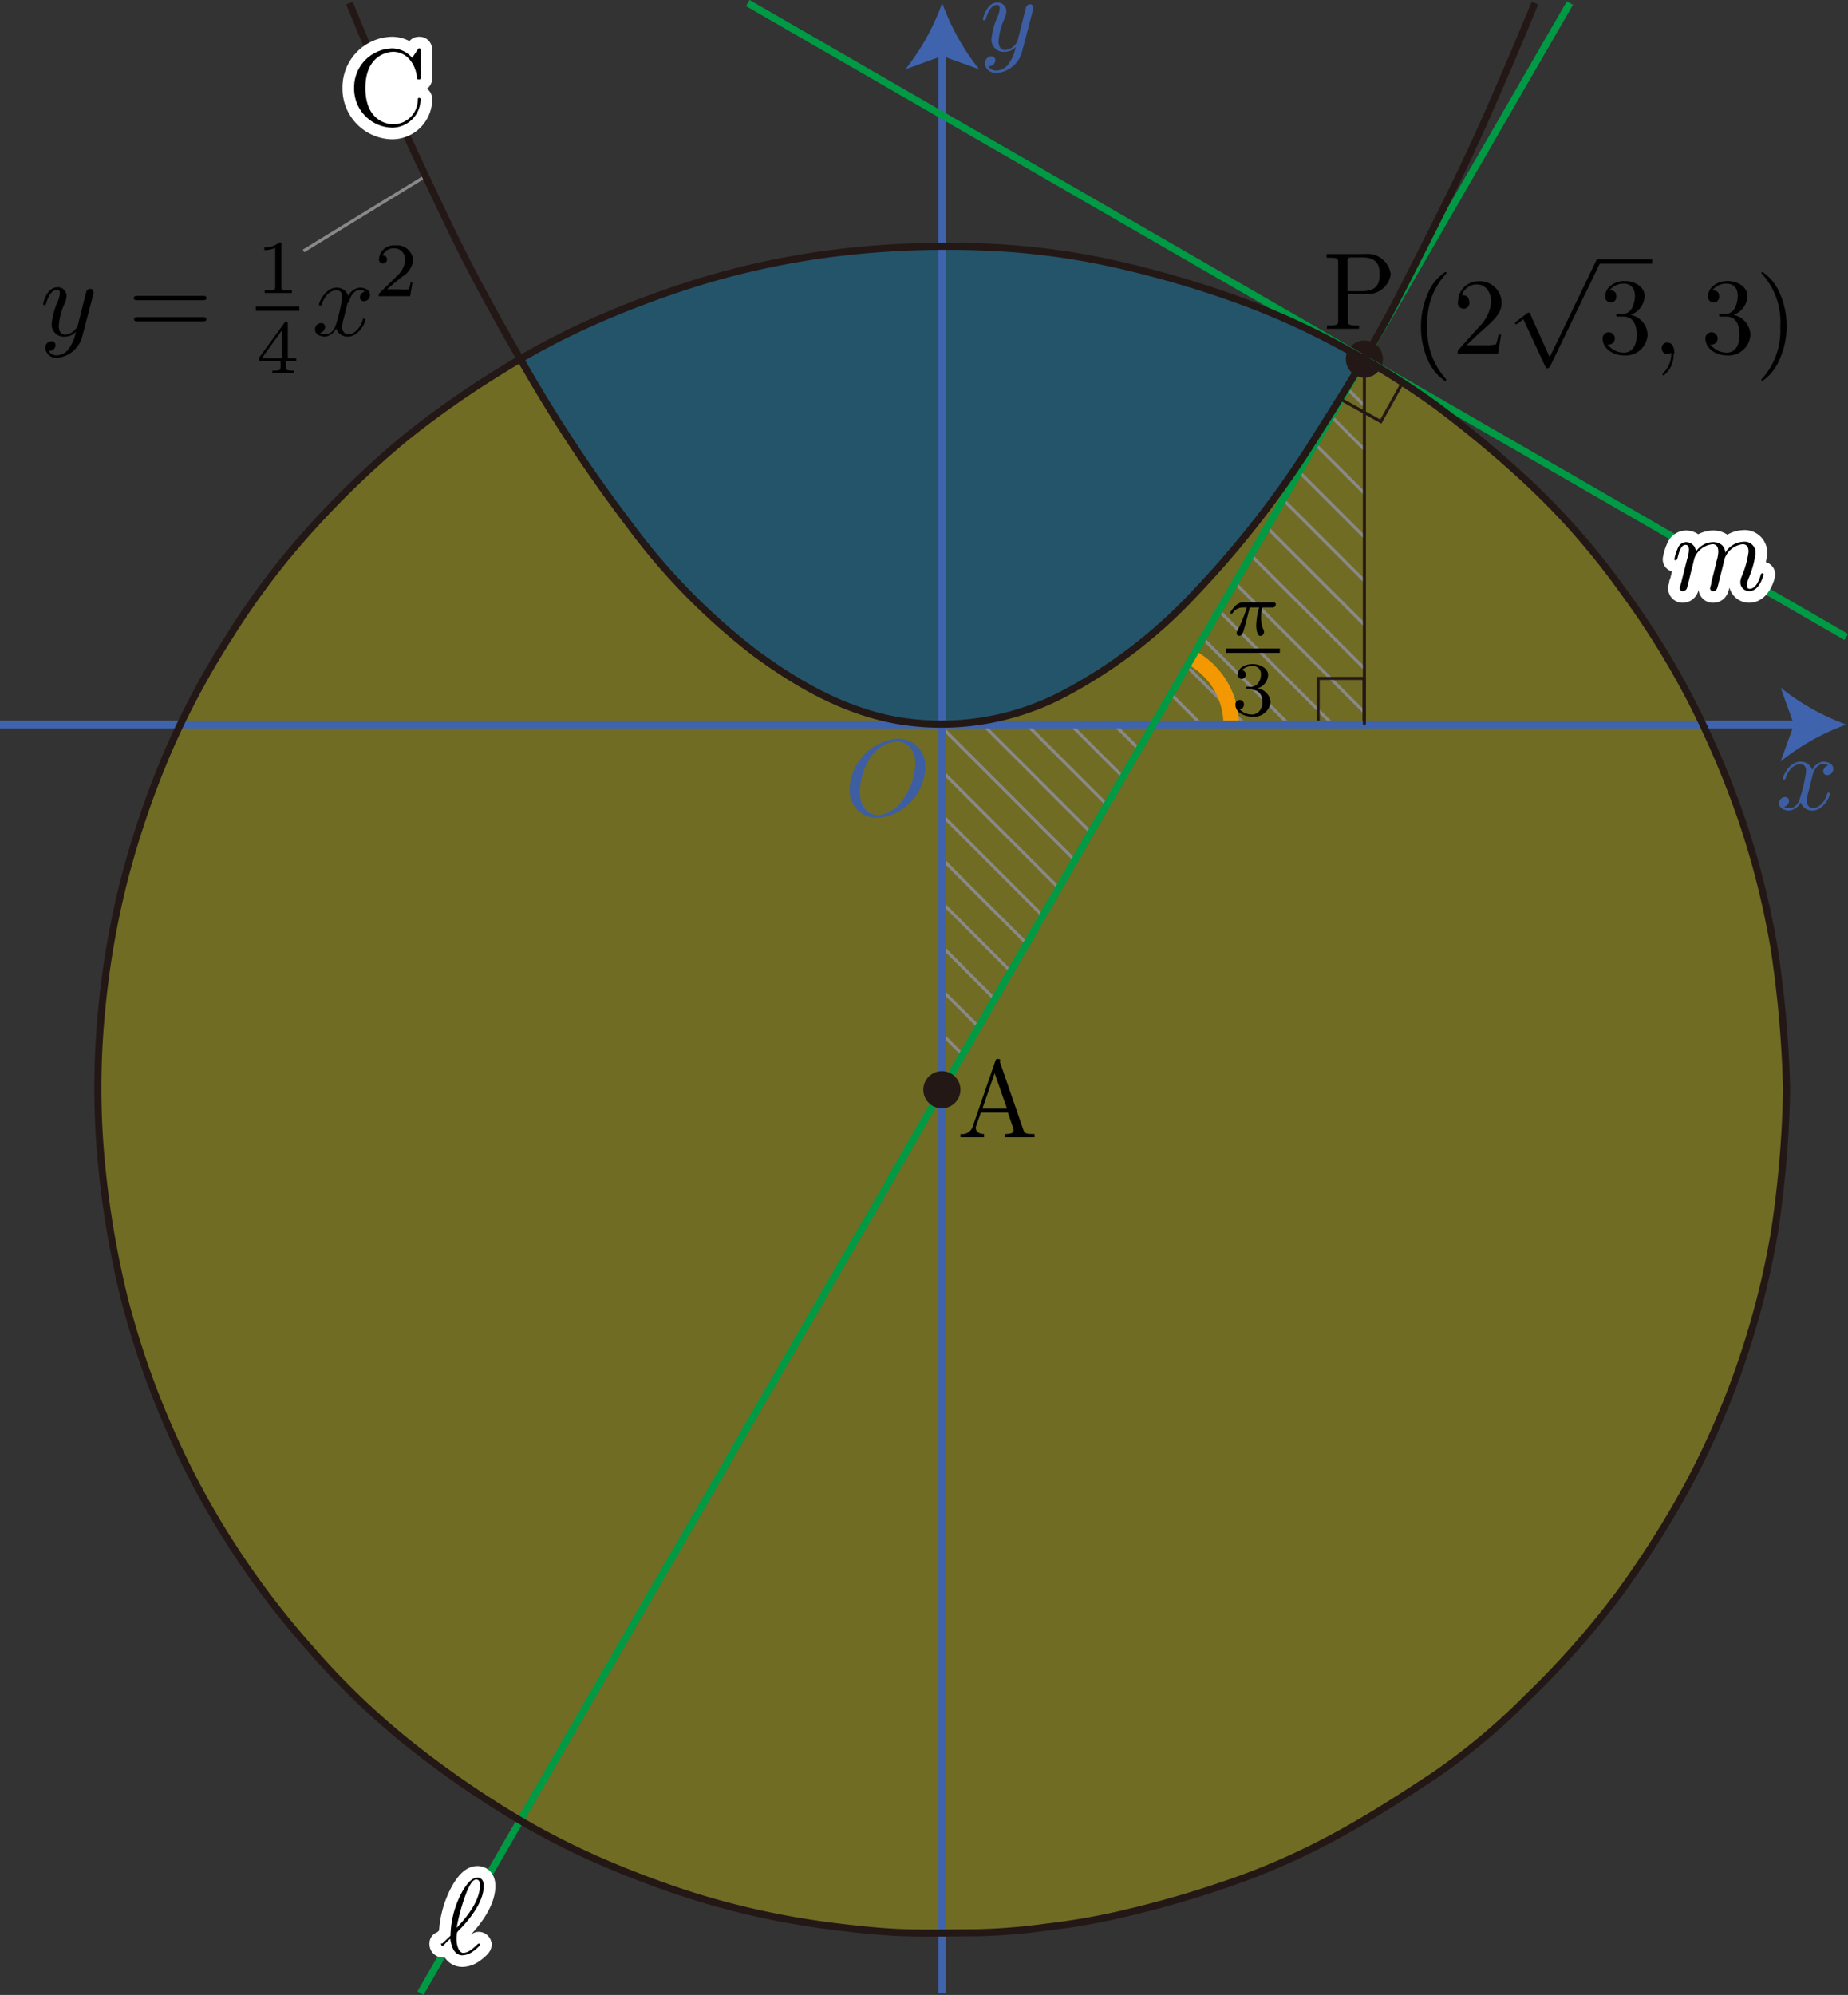 <svg id="第_問_1_" data-name="第１問[1]" xmlns="http://www.w3.org/2000/svg" viewBox="0 0 169.13 182.52"><rect x="0" y="0" width="169.13" height="182.52" fill="#333333" stroke="none"/><title>2350_1_円と放物線に囲まれた面積</title><g id="_2350_1b" data-name="2350_1b"><g id="円_" data-name="円Ａ"><path d="M167.72,185.31a84.78,84.78,0,0,0-4.7-11,75.88,75.88,0,0,0-6.31-10.08,66.14,66.14,0,0,0-8.37-9.57,102.65,102.65,0,0,0-8.53-7.14,68.79,68.79,0,0,0-6.64-4.27c-1.65,2.77-3.37,5.49-5.08,8.22a88.48,88.48,0,0,1-10.5,13.33,45,45,0,0,1-11.52,8.88,24.06,24.06,0,0,1-15.68,2.61c-4.85-.89-9-3.31-12.93-6.16a58.66,58.66,0,0,1-11.52-11.77,133,133,0,0,1-9-13.47c-.33-.55-.64-1.11-1-1.66-.66.39-1.32.78-2,1.18a84.35,84.35,0,0,0-8.53,6.12,82.43,82.43,0,0,0-8.53,8.18,68.77,68.77,0,0,0-7.48,9.88,74.12,74.12,0,0,0-5.63,10.5,83,83,0,0,0-4,11.64,77.63,77.63,0,0,0-2.17,12.74,72.15,72.15,0,0,0,0,13,84.9,84.9,0,0,0,2.15,12.85,78,78,0,0,0,3.94,11.47,74.38,74.38,0,0,0,5.59,10.59,76.94,76.94,0,0,0,7.42,9.85,69.5,69.5,0,0,0,8.56,8.33,88.75,88.75,0,0,0,8.53,6.11,69.3,69.3,0,0,0,8.53,4.62,87.16,87.16,0,0,0,10,3.79,74,74,0,0,0,12.56,2.64c2.12.26,4.27.48,6.42.55s4.28,0,6.42,0a54.15,54.15,0,0,0,6.36-.51,60.56,60.56,0,0,0,6.42-1.08A94.52,94.52,0,0,0,122,282.31a64.44,64.44,0,0,0,9-4.12c3-1.63,5.73-3.42,8.53-5.27a58.84,58.84,0,0,0,8.57-7.16,78,78,0,0,0,8.36-9.45,89,89,0,0,0,6.34-10,76.2,76.2,0,0,0,7.89-23.07,98.64,98.64,0,0,0,1.12-13.07,102.77,102.77,0,0,0-1.06-12.63A75.6,75.6,0,0,0,167.72,185.31Z" transform="translate(-8.32 -110.42)" fill="#fff100" fill-opacity="0.3"/><path d="M133.17,143.28l-1.89-1.06a69,69,0,0,0-9-4.13,93,93,0,0,0-11.44-3.41A66.29,66.29,0,0,0,98.05,133a83.85,83.85,0,0,0-12.79.5A74.1,74.1,0,0,0,72.7,136.1a89.56,89.56,0,0,0-10.19,3.78,64.63,64.63,0,0,0-6.57,3.38c.32.55.63,1.11,1,1.66a133,133,0,0,0,9,13.47,58.66,58.66,0,0,0,11.52,11.77c3.88,2.85,8.08,5.27,12.93,6.16a24.06,24.06,0,0,0,15.68-2.61,45,45,0,0,0,11.52-8.88,88.48,88.48,0,0,0,10.5-13.33C129.8,148.77,131.52,146.05,133.17,143.28Z" transform="translate(-8.32 -110.42)" fill="#00a0e9" fill-opacity="0.3"/><polygon points="124.87 56.95 116.04 48.13 115.89 48.38 124.87 57.36 124.87 56.95" fill="#898989"/><polygon points="124.87 45.33 124.87 44.93 120.44 40.51 120.3 40.76 124.87 45.33" fill="#898989"/><polygon points="124.87 53.35 124.87 52.95 117.51 45.59 117.36 45.84 124.87 53.35" fill="#898989"/><polygon points="124.87 48.94 118.98 43.05 118.83 43.3 124.87 49.34 124.87 48.94" fill="#898989"/><polygon points="124.87 32.9 124.85 32.88 124.7 33.14 124.87 33.3 124.87 32.9" fill="#898989"/><polygon points="124.87 37.31 124.87 36.91 123.38 35.42 123.23 35.68 124.87 37.31" fill="#898989"/><polygon points="124.87 40.92 121.91 37.97 121.77 38.22 124.87 41.32 124.87 40.92" fill="#898989"/><polygon points="107.23 63.37 107.08 63.62 109.73 66.28 110.14 66.28 107.23 63.37" fill="#898989"/><polygon points="124.87 61.36 124.87 60.96 114.57 50.67 114.42 50.92 124.87 61.36" fill="#898989"/><polygon points="113.75 66.28 114.15 66.28 108.7 60.83 108.55 61.08 113.75 66.28" fill="#898989"/><polygon points="105.61 66.16 105.72 66.27 106.12 66.27 105.76 65.91 105.61 66.16" fill="#898989"/><polygon points="118.16 66.28 110.17 58.29 110.02 58.54 117.76 66.28 118.16 66.28" fill="#898989"/><polygon points="121.77 66.29 122.17 66.29 111.63 55.75 111.49 56 121.77 66.29" fill="#898989"/><polygon points="124.87 64.97 113.1 53.21 112.96 53.46 124.87 65.37 124.87 64.97" fill="#898989"/><polygon points="86.23 86.41 86.23 86.81 90.96 91.54 91.11 91.29 86.23 86.41" fill="#898989"/><polygon points="86.23 82.8 92.43 89 92.57 88.75 86.23 82.4 86.23 82.8" fill="#898989"/><polygon points="86.23 90.82 89.49 94.08 89.64 93.83 86.23 90.42 86.23 90.82" fill="#898989"/><polygon points="86.23 94.43 86.23 94.83 88.02 96.62 88.17 96.37 86.23 94.43" fill="#898989"/><polygon points="104.32 68.42 102.2 66.31 101.8 66.31 104.17 68.68 104.32 68.42" fill="#898989"/><polygon points="86.23 98.84 86.55 99.16 86.7 98.91 86.23 98.44 86.23 98.84" fill="#898989"/><polygon points="86.23 70.78 96.83 81.38 96.98 81.13 86.23 70.38 86.23 70.78" fill="#898989"/><polygon points="102.71 71.22 102.85 70.97 98.19 66.3 97.79 66.3 102.71 71.22" fill="#898989"/><polygon points="86.23 78.39 86.23 78.8 93.89 86.46 94.04 86.21 86.23 78.39" fill="#898989"/><polygon points="86.23 66.37 86.23 66.77 98.3 78.84 98.45 78.59 86.23 66.37" fill="#898989"/><polygon points="86.23 74.39 86.23 74.79 95.36 83.92 95.51 83.67 86.23 74.39" fill="#898989"/><polygon points="101.38 73.51 94.18 66.3 93.78 66.3 101.24 73.76 101.38 73.51" fill="#898989"/><polygon points="99.77 76.3 99.92 76.05 90.16 66.3 89.76 66.29 99.77 76.3" fill="#898989"/><rect id="直角" x="120.64" y="62.07" width="4.2" height="4.2" fill="none" stroke="#231815" stroke-miterlimit="10" stroke-width="0.28"/></g><g id="接線_" data-name="接線ℓ"><path d="M121,176.71v0a7,7,0,0,0-3.6-6.11" transform="translate(-8.32 -110.42)" fill="none" stroke="#f39800" stroke-miterlimit="10" stroke-width="1.42"/><path d="M122.71,166h.83a7.36,7.36,0,0,0-.25,1.6,2.49,2.49,0,0,0,.07.63c.11.34.2.37.32.37a.34.34,0,0,0,.32-.32.26.26,0,0,0,0-.15,2.59,2.59,0,0,1-.26-1.23,4.17,4.17,0,0,1,.1-.9h.87a.36.36,0,0,0,.26-.06.3.3,0,0,0,.11-.21c0-.2-.18-.2-.29-.2h-2.63a1,1,0,0,0-.8.35,2.17,2.17,0,0,0-.45.6c0,.08.09.08.12.08s.08,0,.12-.08A1.1,1.1,0,0,1,122,166h.43a13.26,13.26,0,0,1-.8,2l-.13.26a.29.29,0,0,0,0,.11.23.23,0,0,0,.25.22c.28,0,.35-.32.52-.94l.43-1.66" transform="translate(-8.32 -110.42)"/><line x1="112.22" y1="59.53" x2="117.13" y2="59.53" fill="none" stroke="#000" stroke-miterlimit="10" stroke-width="0.4"/><path d="M122.92,173.54c.54,0,.93.37.93,1.12s-.5,1.13-.91,1.13a1.51,1.51,0,0,1-1.18-.49.38.38,0,0,0,.4-.39.39.39,0,1,0-.77,0c0,.65.72,1.08,1.57,1.08a1.51,1.51,0,0,0,1.64-1.35,1.37,1.37,0,0,0-1.22-1.24,1.34,1.34,0,0,0,1-1.22c0-.55-.63-1-1.41-1s-1.36.38-1.36.93a.36.36,0,1,0,.71,0,.34.34,0,0,0-.35-.36,1.31,1.31,0,0,1,1-.39.7.7,0,0,1,.75.76,1.26,1.26,0,0,1-.28.83.87.87,0,0,1-.77.3l-.22,0a.08.08,0,0,0-.07.09c0,.1.06.1.18.1h.38" transform="translate(-8.32 -110.42)"/></g><g id="軸"><path d="M93,180.66A2.49,2.49,0,0,0,90.43,178a4.81,4.81,0,0,0-4.35,4.59,2.49,2.49,0,0,0,2.56,2.66A4.76,4.76,0,0,0,93,180.66ZM88.7,185c-1,0-1.69-.81-1.69-2.13a6.22,6.22,0,0,1,.91-3.06,3.17,3.17,0,0,1,2.45-1.55c.82,0,1.72.55,1.72,2a6,6,0,0,1-1.26,3.5A3,3,0,0,1,88.7,185" transform="translate(-8.32 -110.42)" fill="#3d5ea3"/><line y1="66.29" x2="164.69" y2="66.29" fill="none" stroke="#4063ae" stroke-miterlimit="10" stroke-width="0.71"/><path d="M177.29,176.71a21.13,21.13,0,0,0-6,3.37l1.21-3.37-1.21-3.37A21.37,21.37,0,0,0,177.29,176.71Z" transform="translate(-8.32 -110.42)" fill="#4063ae"/><path d="M174.17,181.5c.06-.26.29-1.17,1-1.17a1,1,0,0,1,.49.12.58.58,0,0,0-.48.54.35.35,0,0,0,.38.35.56.56,0,0,0,.54-.58c0-.52-.59-.66-.92-.66a1.29,1.29,0,0,0-1,.76,1.11,1.11,0,0,0-1.08-.76c-1,0-1.6,1.29-1.6,1.54s.1.1.12.1.1,0,.12-.11c.34-1.06,1-1.3,1.34-1.3.19,0,.54.08.54.66a14.33,14.33,0,0,1-.54,2.37c-.16.62-.51,1-1,1a.91.91,0,0,1-.49-.13.57.57,0,0,0,.46-.54.34.34,0,0,0-.36-.35.57.57,0,0,0-.55.58c0,.46.5.66.93.66a1.33,1.33,0,0,0,1.05-.76,1.1,1.1,0,0,0,1.08.76c1,0,1.59-1.28,1.59-1.53,0-.1-.09-.1-.12-.1s-.11,0-.13.11c-.32,1.06-1,1.3-1.32,1.3s-.55-.32-.55-.65a3.8,3.8,0,0,1,.17-.88l.34-1.37" transform="translate(-8.32 -110.42)" fill="#3d5ea3"/><line x1="86.23" y1="182.36" x2="86.23" y2="4.56" fill="none" stroke="#4063ae" stroke-miterlimit="10" stroke-width="0.71"/><path d="M94.55,110.7a21.59,21.59,0,0,0,3.38,6.06l-3.38-1.22-3.36,1.22A21.54,21.54,0,0,0,94.55,110.7Z" transform="translate(-8.32 -110.42)" fill="#4063ae"/><path d="M102.88,111.31a.63.63,0,0,0,0-.23.27.27,0,0,0-.29-.27.43.43,0,0,0-.35.21s-.1.36-.14.53-.14.54-.2.81l-.45,1.79a1.39,1.39,0,0,1-1.12.85c-.51,0-.62-.44-.62-.81a5.86,5.86,0,0,1,.51-2,1.89,1.89,0,0,0,.2-.72.79.79,0,0,0-.82-.82c-1,0-1.32,1.45-1.32,1.54s.1.09.12.09.11,0,.16-.18c.27-.93.67-1.23,1-1.23.08,0,.25,0,.25.32a2.12,2.12,0,0,1-.17.7,6.5,6.5,0,0,0-.58,2.09,1.11,1.11,0,0,0,1.22,1.18,1.38,1.38,0,0,0,1-.44,3.86,3.86,0,0,1-.64,1.53,1.43,1.43,0,0,1-1.1.63.81.81,0,0,1-.76-.41.57.57,0,0,0,.43-.12.58.58,0,0,0,.2-.42.34.34,0,0,0-.37-.35.58.58,0,0,0-.56.66c0,.5.44.86,1.06.86a2.62,2.62,0,0,0,2.33-2l1-3.81" transform="translate(-8.32 -110.42)" fill="#3d5ea3"/></g><g id="接線_2" data-name="接線ℓ"><line id="接線_3" data-name="接線ℓ" x1="38.48" y1="182.36" x2="143.68" y2="0.28" fill="none" stroke="#094" stroke-linejoin="bevel" stroke-width="0.65"/><g id="点_" data-name="点Ｐ"><circle cx="124.87" cy="32.85" r="1.7" fill="#231815"/><path d="M131.64,137.32h1.69a2.11,2.11,0,0,0,2.27-1.81,2.14,2.14,0,0,0-2.35-1.85h-3.52V134H130c.77,0,.79.11.79.47v5.25c0,.36,0,.47-.79.47h-.24v.31c.35,0,1.09,0,1.46,0s1.13,0,1.48,0v-.31h-.24c-.77,0-.79-.11-.79-.47v-2.37Zm0-.26v-2.69c0-.33,0-.4.49-.4H133c1.58,0,1.58,1.05,1.58,1.54s0,1.55-1.58,1.55h-1.38" transform="translate(-8.32 -110.42)"/></g><path d="M48.69,288.21a.19.19,0,0,0,0,.1.15.15,0,0,0,.12.13c.05,0,.08,0,.36-.31l.36-.34c.1.78.39,1.52,1.11,1.52a1.72,1.72,0,0,0,1-.38c.14-.09.61-.48.61-.59a.13.13,0,0,0-.12-.11s0,0-.13.09c-.64.63-1,.77-1.3.77s-.6-.52-.6-1.29a3.55,3.55,0,0,1,.05-.57,1.2,1.2,0,0,1,.21-.25c.81-.81,2.23-2.49,2.23-4,0-.17,0-.77-.59-.77-.83,0-1.57,1.64-1.67,1.87a8.72,8.72,0,0,0-.78,3.44l-.77.73Zm1.42-1.4a17.78,17.78,0,0,1,1-3.49c.27-.54.48-.94.8-.94s.34.36.34.52c0,1.67-1.68,3.41-2.15,3.91" transform="translate(-8.32 -110.42)" fill="#fff" stroke="#fff" stroke-linecap="round" stroke-linejoin="round" stroke-width="2.13"/><path d="M48.69,288.21a.19.19,0,0,0,0,.1.15.15,0,0,0,.12.13c.05,0,.08,0,.36-.31l.36-.34c.1.78.39,1.52,1.11,1.52a1.72,1.72,0,0,0,1-.38c.14-.09.61-.48.61-.59a.13.13,0,0,0-.12-.11s0,0-.13.09c-.64.63-1,.77-1.3.77s-.6-.52-.6-1.29a3.55,3.55,0,0,1,.05-.57,1.2,1.2,0,0,1,.21-.25c.81-.81,2.23-2.49,2.23-4,0-.17,0-.77-.59-.77-.83,0-1.57,1.64-1.67,1.87a8.72,8.72,0,0,0-.78,3.44l-.77.73Zm1.42-1.4a17.78,17.78,0,0,1,1-3.49c.27-.54.48-.94.8-.94s.34.36.34.52c0,1.67-1.68,3.41-2.15,3.91" transform="translate(-8.32 -110.42)"/><path d="M140.7,145.17s0,0-.17-.22a6.6,6.6,0,0,1-1.57-4.67,6.49,6.49,0,0,1,1.61-4.71c.13-.13.13-.14.13-.17s0-.1-.1-.1a4.29,4.29,0,0,0-1.59,1.94,7.65,7.65,0,0,0,0,6.15,4.32,4.32,0,0,0,1.56,1.88.09.09,0,0,0,.1-.1" transform="translate(-8.32 -110.42)"/><path d="M142.54,142l1.05-1c1.56-1.38,2.16-1.92,2.16-2.91a2,2,0,0,0-2.12-1.94,1.85,1.85,0,0,0-1.86,1.81.53.53,0,1,0,1,0,.51.51,0,0,0-.53-.52h-.13a1.43,1.43,0,0,1,1.35-1c.9,0,1.33.8,1.33,1.62a3.58,3.58,0,0,1-1.05,2.2l-1.91,2.13c-.11.12-.11.14-.11.38h3.7l.28-1.74h-.25a3.29,3.29,0,0,1-.22.89,3.26,3.26,0,0,1-.95.08h-1.79" transform="translate(-8.32 -110.42)"/><path d="M150.13,143.06l-1.75-3.88c-.07-.16-.12-.16-.15-.16s-.06,0-.17.08l-.95.72c-.13.1-.13.13-.13.16a.1.1,0,0,0,.1.11,1.34,1.34,0,0,0,.34-.22l.32-.24,2,4.32c.07.16.12.16.21.16s.18-.06.25-.2l4.53-9.37a.53.53,0,0,0,.07-.2.2.2,0,0,0-.2-.2c-.08,0-.15,0-.23.2l-4.2,8.72" transform="translate(-8.32 -110.42)"/><line x1="146.23" y1="23.92" x2="151.21" y2="23.92" fill="none" stroke="#000" stroke-miterlimit="10" stroke-width="0.4"/><path d="M157.45,139.26a1.92,1.92,0,0,0,1.39-1.75c0-.82-.87-1.38-1.83-1.38s-1.77.6-1.77,1.36a.51.51,0,1,0,1,0c0-.5-.47-.5-.62-.5a1.62,1.62,0,0,1,1.33-.62c.41,0,1,.22,1,1.12a2.5,2.5,0,0,1-.28,1.14,1,1,0,0,1-.89.52l-.39,0c-.08,0-.15,0-.15.12s.07.12.24.12h.44c.82,0,1.19.67,1.19,1.65,0,1.35-.69,1.64-1.13,1.64a1.83,1.83,0,0,1-1.53-.75.55.55,0,0,0,.66-.55.56.56,0,1,0-1.12,0c0,.91.93,1.56,2,1.56a2,2,0,0,0,2.12-1.92,1.93,1.93,0,0,0-1.66-1.81" transform="translate(-8.32 -110.42)"/><path d="M161.56,142.76c0-.66-.25-1-.64-1a.5.5,0,0,0-.52.53.51.51,0,0,0,.52.52.57.57,0,0,0,.35-.12s0,0,0,0,0,0,0,.14a2.42,2.42,0,0,1-.68,1.67c-.11.11-.11.13-.11.16a.1.1,0,0,0,.1.11,2.39,2.39,0,0,0,.91-1.94" transform="translate(-8.32 -110.42)"/><path d="M166.86,139.26a1.9,1.9,0,0,0,1.39-1.75c0-.82-.87-1.38-1.83-1.38s-1.77.6-1.77,1.36a.51.51,0,1,0,1,0c0-.5-.47-.5-.62-.5a1.62,1.62,0,0,1,1.33-.62c.41,0,1,.22,1,1.12a2.5,2.5,0,0,1-.28,1.14,1,1,0,0,1-.89.52l-.39,0c-.08,0-.15,0-.15.12s.07.12.24.12h.44c.82,0,1.19.67,1.19,1.65,0,1.35-.69,1.64-1.13,1.64a1.83,1.83,0,0,1-1.53-.75.55.55,0,0,0,.66-.55.56.56,0,1,0-1.12,0c0,.91.93,1.56,2,1.56a2,2,0,0,0,2.12-1.92,1.93,1.93,0,0,0-1.66-1.81" transform="translate(-8.32 -110.42)"/><path d="M171.83,140.28a7.25,7.25,0,0,0-.66-3.11,4.34,4.34,0,0,0-1.55-1.87.09.09,0,0,0-.1.1s0,0,.19.23a6.48,6.48,0,0,1,1.54,4.65,6.57,6.57,0,0,1-1.6,4.72c-.13.12-.13.14-.13.17a.09.09,0,0,0,.1.1,4.37,4.37,0,0,0,1.58-2,7.2,7.2,0,0,0,.63-3" transform="translate(-8.32 -110.42)"/></g><g id="法線_" data-name="法線ｍ"><line id="法線_2" data-name="法線ｍ" x1="68.44" y1="0.28" x2="168.97" y2="58.28" fill="none" stroke="#094" stroke-linejoin="bevel" stroke-width="0.65"/><rect id="直角-2" data-name="直角" x="131.78" y="144.03" width="4.2" height="4.2" transform="translate(79.82 -157.12) rotate(29.15)" fill="none" stroke="#231815" stroke-miterlimit="10" stroke-width="0.28"/><path d="M162.14,163.8c0,.16-.09.39-.09.44a.26.26,0,0,0,.29.26.41.41,0,0,0,.37-.27s.13-.49.19-.74l.22-.9c.06-.22.12-.44.17-.67s.12-.46.13-.5a2,2,0,0,1,1.63-1.21c.44,0,.53.36.53.7a3.33,3.33,0,0,1-.15.82l-.28,1.16-.2.76c0,.2-.12.54-.12.59a.25.25,0,0,0,.28.26c.31,0,.37-.24.45-.56.14-.56.51-2,.6-2.41a2,2,0,0,1,1.65-1.32c.43,0,.54.34.54.7a8.82,8.82,0,0,1-.62,2.23,1.36,1.36,0,0,0-.13.55.8.8,0,0,0,.82.81c.93,0,1.3-1.45,1.3-1.53s-.09-.1-.12-.1-.1,0-.15.18c-.15.53-.47,1.24-1,1.24-.17,0-.24-.1-.24-.33a1.91,1.91,0,0,1,.18-.71,8.9,8.9,0,0,0,.6-2.19,1,1,0,0,0-1.14-1.07,2,2,0,0,0-1.63,1,1,1,0,0,0-.32-.71,1.27,1.27,0,0,0-.82-.26,1.93,1.93,0,0,0-1.55.87.9.9,0,0,0-.92-.87.84.84,0,0,0-.74.57,4.2,4.2,0,0,0-.31,1c0,.09.1.09.12.09s.11,0,.17-.22c.17-.71.37-1.19.73-1.19.16,0,.31.08.31.46a3.11,3.11,0,0,1-.16.83l-.58,2.3" transform="translate(-8.32 -110.42)" fill="#fff" stroke="#fff" stroke-linecap="round" stroke-linejoin="round" stroke-width="2.13"/><path d="M162.14,163.8c0,.16-.09.39-.09.44a.26.26,0,0,0,.29.26.41.41,0,0,0,.37-.27s.13-.49.19-.74l.22-.9c.06-.22.12-.44.17-.67s.12-.46.13-.5a2,2,0,0,1,1.63-1.21c.44,0,.53.36.53.7a3.33,3.33,0,0,1-.15.82l-.28,1.16-.2.76c0,.2-.12.54-.12.59a.25.25,0,0,0,.28.26c.31,0,.37-.24.45-.56.14-.56.51-2,.6-2.41a2,2,0,0,1,1.65-1.32c.43,0,.54.34.54.7a8.82,8.82,0,0,1-.62,2.23,1.36,1.36,0,0,0-.13.55.8.8,0,0,0,.82.81c.93,0,1.3-1.45,1.3-1.53s-.09-.1-.12-.1-.1,0-.15.18c-.15.53-.47,1.24-1,1.24-.17,0-.24-.1-.24-.33a1.91,1.91,0,0,1,.18-.71,8.9,8.9,0,0,0,.6-2.19,1,1,0,0,0-1.14-1.07,2,2,0,0,0-1.63,1,1,1,0,0,0-.32-.71,1.27,1.27,0,0,0-.82-.26,1.93,1.93,0,0,0-1.55.87.9.9,0,0,0-.92-.87.84.84,0,0,0-.74.57,4.2,4.2,0,0,0-.31,1c0,.09.1.09.12.09s.11,0,.17-.22c.17-.71.37-1.19.73-1.19.16,0,.31.08.31.46a3.11,3.11,0,0,1-.16.83l-.58,2.3" transform="translate(-8.32 -110.42)"/></g><g id="放物線C"><line x1="27.78" y1="22.96" x2="38.95" y2="16.12" fill="none" stroke="#898989" stroke-miterlimit="10" stroke-width="0.28"/><path d="M40.3,110.7q1.1,2.68,2.23,5.36c2.13,5,4.43,9.85,6.76,14.74s4.91,9.5,7.61,14.12a133,133,0,0,0,9,13.47,58.66,58.66,0,0,0,11.52,11.77c3.88,2.85,8.08,5.27,12.93,6.16a24.06,24.06,0,0,0,15.68-2.61,45,45,0,0,0,11.52-8.88,88.48,88.48,0,0,0,10.5-13.33c2.91-4.62,5.87-9.23,8.35-14.09,2.39-4.69,4.8-9.37,7-14.17,1.88-4.15,3.66-8.33,5.4-12.54" transform="translate(-8.32 -110.42)" fill="none" stroke="#231815" stroke-linejoin="bevel" stroke-width="0.65"/><path d="M40.73,118.47a3.56,3.56,0,0,0,3.47,3.63,2.61,2.61,0,0,0,2.61-2.55c0-.1,0-.17-.13-.17s-.11.06-.12.16c-.08,1.43-2.85-4.38-2.25-4.38,1.09,0,2,.9,2.18,2.36,0,.14,0,.17.16.17s.16,0,.16-.24v-2.37c0-.17,0-.23-.11-.23s-.08,0-.16.12l-.5.74a2.45,2.45,0,0,0-1.84-.86,3.56,3.56,0,0,0-3.47,3.62" transform="translate(-8.32 -110.42)" fill="#fff" stroke="#fff" stroke-linecap="round" stroke-linejoin="round" stroke-width="2.13"/><path d="M40.73,118.47a3.56,3.56,0,0,0,3.47,3.63,2.61,2.61,0,0,0,2.61-2.55c0-.1,0-.17-.13-.17s-.11.06-.12.16a2.26,2.26,0,0,1-2.24,2.25c-.6,0-2.56-.34-2.56-3.31s2-3.32,2.55-3.32c1.09,0,2,.9,2.18,2.36,0,.14,0,.17.16.17s.16,0,.16-.24v-2.37c0-.17,0-.23-.11-.23s-.08,0-.16.12l-.5.74a2.45,2.45,0,0,0-1.84-.86,3.56,3.56,0,0,0-3.47,3.62" transform="translate(-8.32 -110.42)"/><path d="M16.87,137.35a.63.63,0,0,0,0-.23.27.27,0,0,0-.29-.27.43.43,0,0,0-.35.21c0,.05-.1.36-.14.54s-.14.53-.2.8l-.45,1.8a1.4,1.4,0,0,1-1.12.84c-.51,0-.62-.44-.62-.8a5.91,5.91,0,0,1,.51-2,1.81,1.81,0,0,0,.2-.72.79.79,0,0,0-.82-.82c-1,0-1.32,1.45-1.32,1.54s.1.1.12.1.11,0,.16-.18c.27-.94.67-1.23,1-1.23.08,0,.25,0,.25.31a2.12,2.12,0,0,1-.17.7,6.53,6.53,0,0,0-.58,2.1,1.11,1.11,0,0,0,1.22,1.18,1.39,1.39,0,0,0,1-.45,4,4,0,0,1-.64,1.54,1.42,1.42,0,0,1-1.1.62.81.81,0,0,1-.76-.41.57.57,0,0,0,.43-.12.54.54,0,0,0,.2-.41.34.34,0,0,0-.37-.35.58.58,0,0,0-.56.65,1,1,0,0,0,1.06.87,2.63,2.63,0,0,0,2.33-2l1-3.81" transform="translate(-8.32 -110.42)"/><path d="M26.88,137.89c.15,0,.34,0,.34-.2s-.19-.2-.33-.2h-6c-.14,0-.33,0-.33.2s.19.2.34.2Zm0,1.93c.14,0,.33,0,.33-.19s-.19-.2-.34-.2H20.93c-.15,0-.34,0-.34.2s.19.19.33.19h6" transform="translate(-8.32 -110.42)"/><path d="M34.08,132.79c0-.18,0-.19-.21-.19a1.87,1.87,0,0,1-1.36.44v.26a2.28,2.28,0,0,0,1-.2v3.56c0,.22,0,.32-.7.32h-.27v.25l1.25,0,1.24,0V137h-.26c-.7,0-.7-.1-.7-.32v-3.87" transform="translate(-8.32 -110.42)"/><line x1="23.42" y1="28.24" x2="27.39" y2="28.24" fill="none" stroke="#000" stroke-miterlimit="10" stroke-width="0.4"/><path d="M35.43,143.44v-.25h-.77v-3.11c0-.15,0-.19-.15-.19s-.11,0-.18.1L32,143.19v.25h2V144c0,.24,0,.33-.57.33h-.19v.25c.35,0,.8,0,1,0s.7,0,1,0v-.25h-.18c-.57,0-.57-.09-.57-.33v-.57Zm-1.31-2.8v2.55H32.28l1.84-2.55" transform="translate(-8.32 -110.42)"/><path d="M40.24,138.14c.06-.26.29-1.17,1-1.17a1,1,0,0,1,.5.12.58.58,0,0,0-.48.54.35.35,0,0,0,.38.35.56.56,0,0,0,.54-.58c0-.52-.59-.66-.93-.66a1.29,1.29,0,0,0-1.05.76,1.1,1.1,0,0,0-1.07-.76c-1,0-1.61,1.29-1.61,1.54,0,.1.1.1.12.1s.11,0,.13-.11c.34-1.06,1-1.3,1.34-1.3.18,0,.53.08.53.66A15,15,0,0,1,39.1,140c-.16.62-.51,1-1,1a1,1,0,0,1-.5-.13.57.57,0,0,0,.47-.54.34.34,0,0,0-.37-.35.57.57,0,0,0-.55.58c0,.46.5.66.94.66a1.33,1.33,0,0,0,1-.76,1.08,1.08,0,0,0,1.07.76c1,0,1.6-1.29,1.6-1.53a.1.1,0,0,0-.12-.11c-.09,0-.11,0-.13.12-.33,1.06-1,1.3-1.33,1.3s-.55-.32-.55-.65a3.71,3.71,0,0,1,.17-.88l.34-1.37" transform="translate(-8.32 -110.42)"/><path d="M46.13,136.27h-.24a1.61,1.61,0,0,1-.18.63,3.77,3.77,0,0,1-.69,0H43.73c.74-.64,1-.84,1.4-1.17a2,2,0,0,0,1-1.5,1.47,1.47,0,0,0-1.64-1.36A1.36,1.36,0,0,0,43,134.16a.37.37,0,1,0,.74,0c0-.13-.05-.37-.41-.37a1.09,1.09,0,0,1,1-.65,1,1,0,0,1,1.06,1.11,2.08,2.08,0,0,1-.66,1.34l-1.68,1.65c-.07.07-.07.08-.07.28h2.88l.21-1.27" transform="translate(-8.32 -110.42)"/></g><g id="円_2" data-name="円Ａ"><path d="M171.83,210.14a98.64,98.64,0,0,1-1.12,13.07,76.2,76.2,0,0,1-7.89,23.07,89,89,0,0,1-6.34,10,78,78,0,0,1-8.36,9.45,58.84,58.84,0,0,1-8.57,7.16c-2.8,1.85-5.57,3.64-8.53,5.27a64.44,64.44,0,0,1-9,4.12,94.52,94.52,0,0,1-11.55,3.38,60.56,60.56,0,0,1-6.42,1.08,54.15,54.15,0,0,1-6.36.51c-2.14,0-4.29.06-6.42,0s-4.3-.29-6.42-.55a74,74,0,0,1-12.56-2.64,87.16,87.16,0,0,1-10-3.79,69.3,69.3,0,0,1-8.53-4.62,88.75,88.75,0,0,1-8.53-6.11,69.5,69.5,0,0,1-8.56-8.33,76.94,76.94,0,0,1-7.42-9.85,74.38,74.38,0,0,1-5.59-10.59,78,78,0,0,1-3.94-11.47,84.9,84.9,0,0,1-2.15-12.85,72.15,72.15,0,0,1,0-13,77.63,77.63,0,0,1,2.17-12.74,83,83,0,0,1,4-11.64,74.12,74.12,0,0,1,5.63-10.5,68.77,68.77,0,0,1,7.48-9.88,82.43,82.43,0,0,1,8.53-8.18A84.35,84.35,0,0,1,54,144.44a67.74,67.74,0,0,1,8.54-4.56A89.56,89.56,0,0,1,72.7,136.1a74.1,74.1,0,0,1,12.56-2.59,83.85,83.85,0,0,1,12.79-.5,66.29,66.29,0,0,1,12.78,1.67,93,93,0,0,1,11.44,3.41,69,69,0,0,1,9,4.13,74.24,74.24,0,0,1,8.53,5.33,102.65,102.65,0,0,1,8.53,7.14,66.14,66.14,0,0,1,8.37,9.57A75.88,75.88,0,0,1,163,174.34a84.78,84.78,0,0,1,4.7,11,75.6,75.6,0,0,1,3.05,12.2A102.77,102.77,0,0,1,171.83,210.14Z" transform="translate(-8.32 -110.42)" fill="none" stroke="#231815" stroke-linejoin="bevel" stroke-width="0.65"/><g id="点_2" data-name="点Ａ"><path d="M99.88,207.5c0-.14-.07-.2-.23-.2s-.19.06-.24.2l-2.07,6a1,1,0,0,1-1.11.67v.3l1,0,1.15,0v-.3c-.5,0-.75-.25-.75-.51a.68.68,0,0,1,0-.15l.46-1.3h2.47l.52,1.52a.7.7,0,0,1,0,.14c0,.3-.55.3-.82.3v.3c.36,0,1.05,0,1.43,0l1.31,0v-.3h-.18c-.6,0-.74-.07-.85-.4l-2.15-6.23Zm-.53,1.11,1.13,3.24H98.23l1.12-3.24" transform="translate(-8.32 -110.42)"/><circle cx="86.2" cy="99.7" r="1.7" fill="#231815"/></g><line x1="124.87" y1="32.85" x2="124.87" y2="66.29" fill="none" stroke="#231815" stroke-miterlimit="10" stroke-width="0.28"/></g></g></svg>
